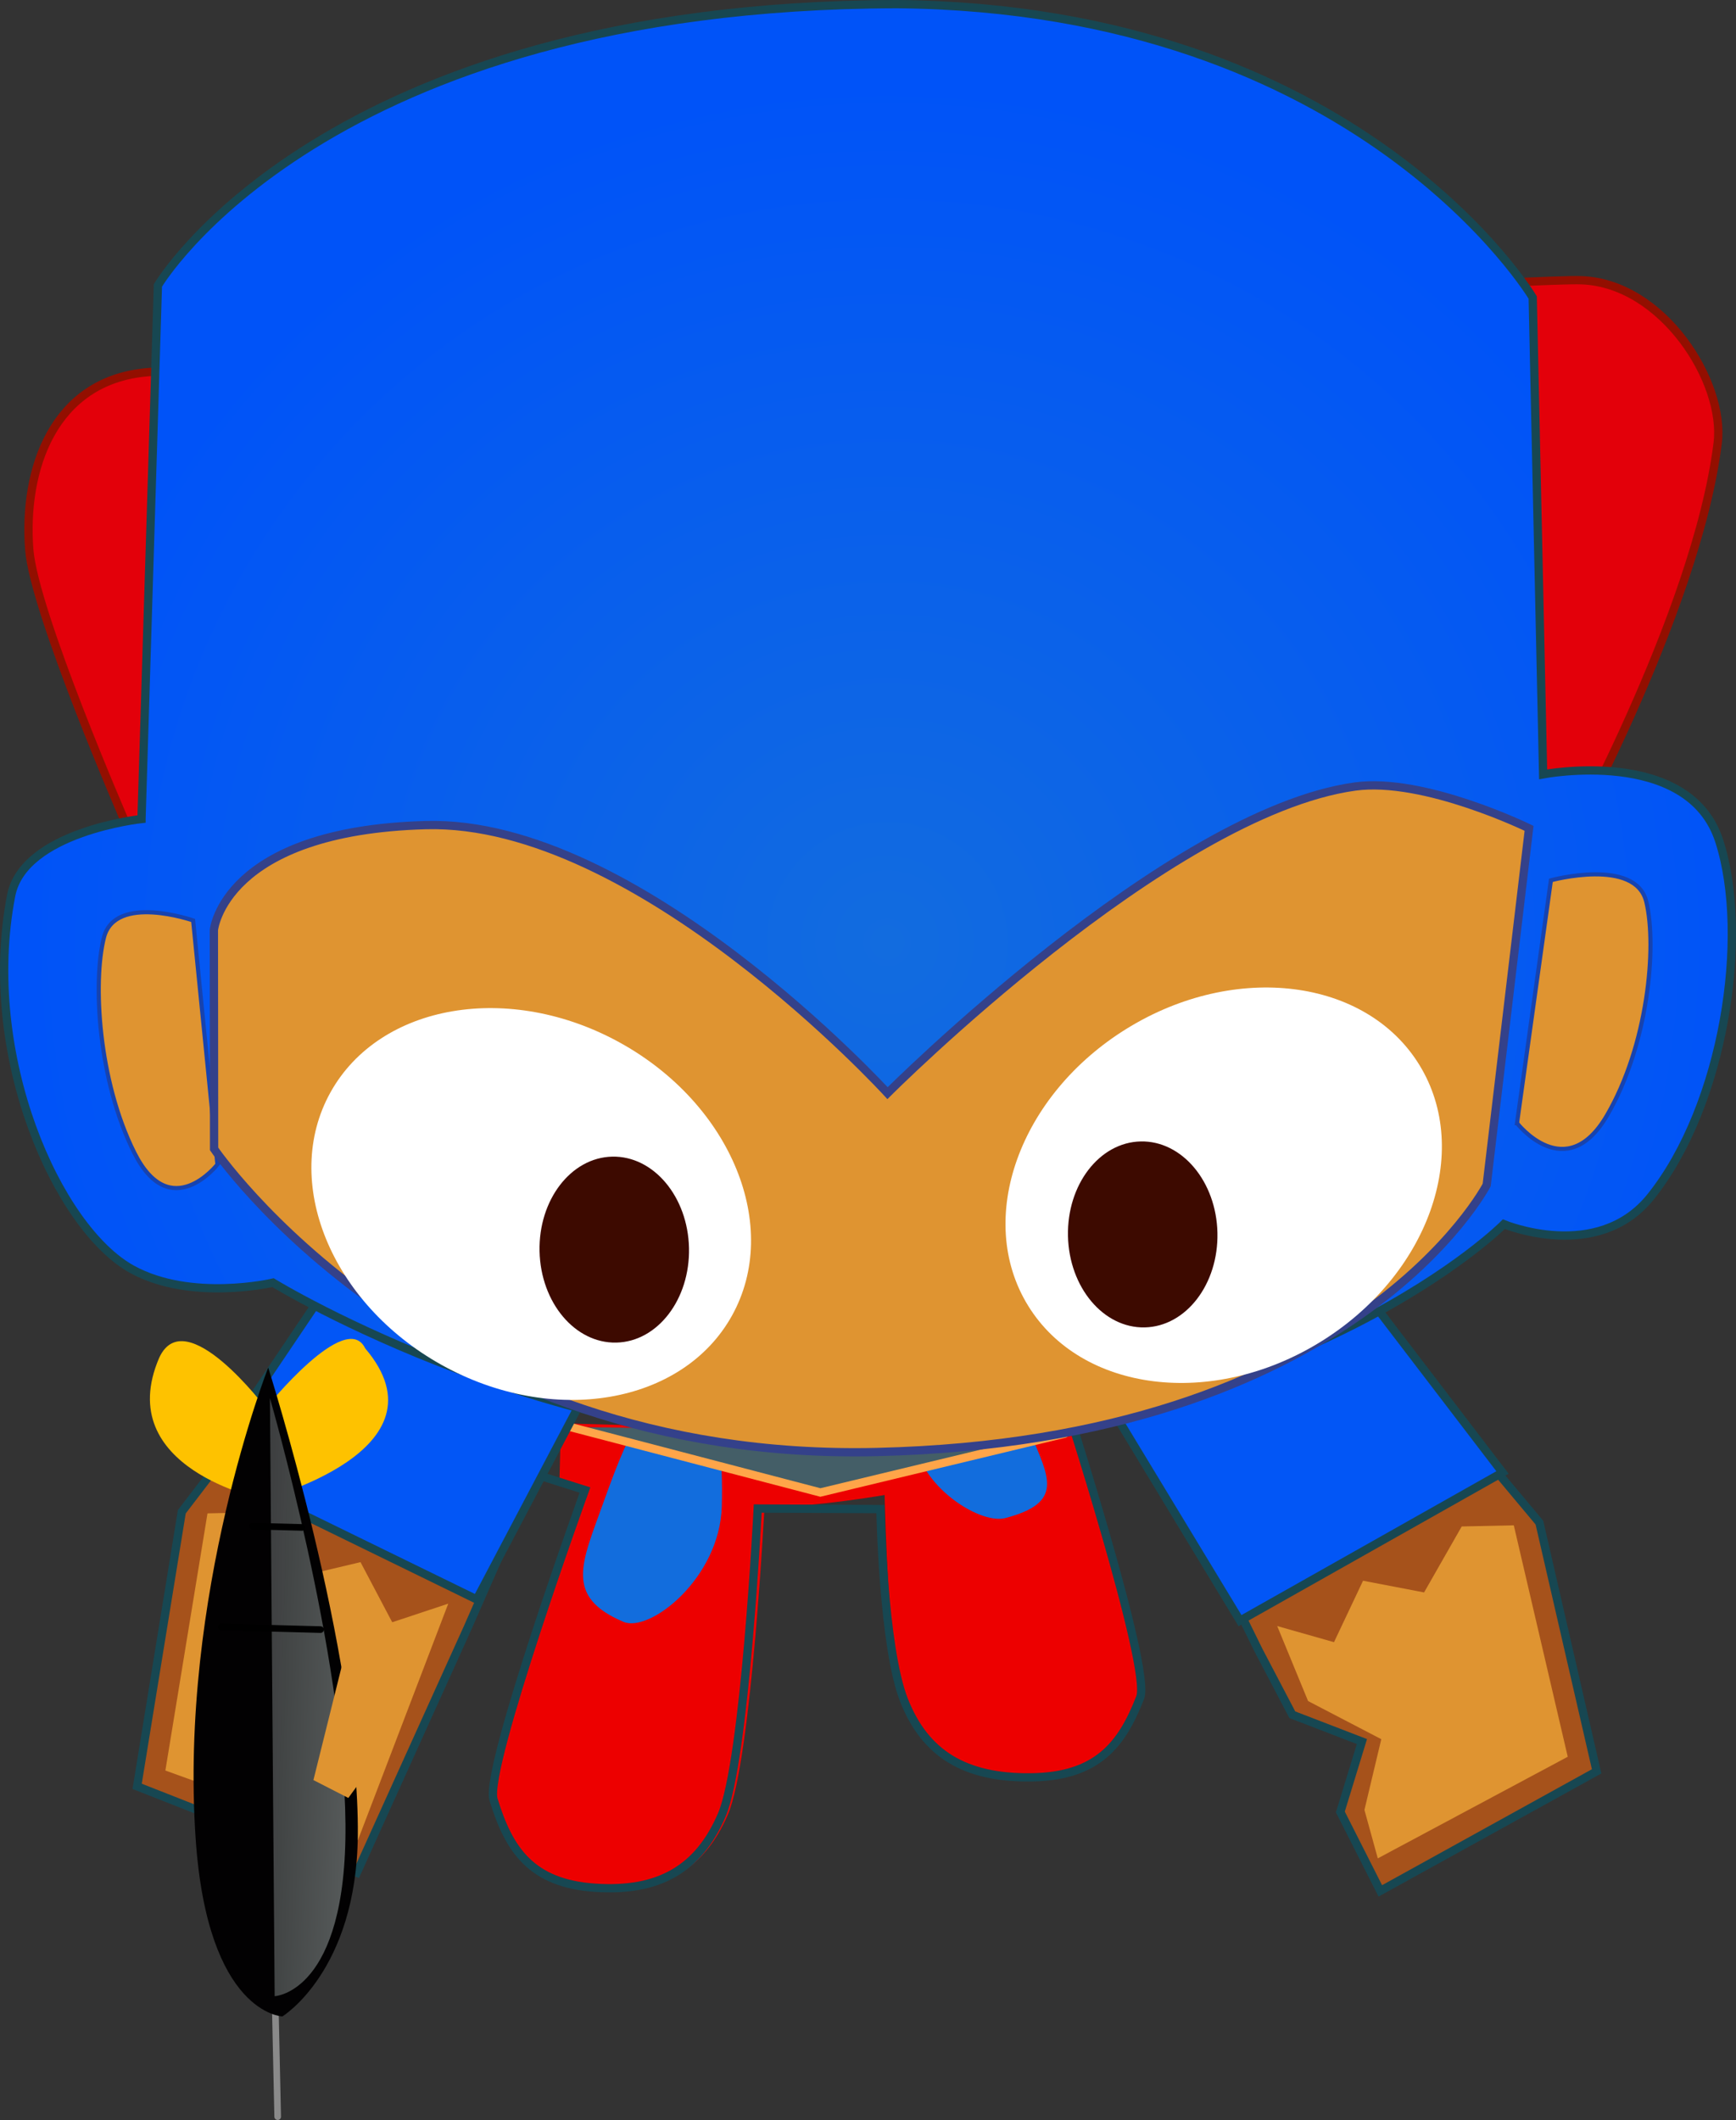 <svg version="1.1" xmlns="http://www.w3.org/2000/svg" xmlns:xlink="http://www.w3.org/1999/xlink" width="104.806" height="127.947" viewBox="0,0,104.806,127.947"><rect x="0" y="0" width="104.806" height="127.947" fill="#333333" stroke="none"/><defs><radialGradient cx="241.165" cy="172.882" r="52.114" gradientUnits="userSpaceOnUse" id="color-1"><stop offset="0" stop-color="#126cdf"/><stop offset="1" stop-color="#0053f8"/></radialGradient><linearGradient x1="208.99" y1="218.612" x2="191.287" y2="218.139" gradientUnits="userSpaceOnUse" id="color-2"><stop offset="0" stop-color="#575b5b"/><stop offset="1" stop-color="#575b5b" stop-opacity="0"/></linearGradient></defs><g transform="translate(-187.597,-116.002)"><g data-paper-data="{&quot;isPaintingLayer&quot;:true}" fill-rule="nonzero" stroke-linejoin="miter" stroke-miterlimit="10" stroke-dasharray="" stroke-dashoffset="0" style="mix-blend-mode: normal"><path d="M221.464,201.903l19.89,0.532l-0.1,3.753c0,0 -4.623,0.815 -7.343,0.742c-3.639,-0.097 -12.547,-1.275 -12.547,-1.275z" fill="#ed0000" stroke="none" stroke-width="0" stroke-linecap="butt"/><path d="M251.741,200.075c0,0 5.378,16.602 4.693,18.371c-1.122,2.897 -2.625,4.779 -6.61,4.824c-3.985,0.044 -6.382,-1.428 -7.653,-4.665c-1.271,-3.237 -1.247,-18.009 -1.247,-18.009" data-paper-data="{&quot;index&quot;:null}" fill="#ed0000" stroke="#174752" stroke-width="0" stroke-linecap="round"/><path d="M245.959,198.26c1.701,0.045 2.168,0.174 3.847,4.237c1.098,2.657 2.072,4.19 -1.526,5.127c-1.595,0.416 -5.596,-2.173 -5.512,-5.315c0.122,-4.55 1.489,-4.094 3.19,-4.049z" data-paper-data="{&quot;index&quot;:null}" fill="#126ddd" stroke="none" stroke-width="0" stroke-linecap="butt"/><path d="M233.771,206.613c0,0 -0.788,15.575 -2.234,18.918c-1.447,3.343 -3.921,4.763 -7.898,4.498c-3.977,-0.266 -5.375,-2.333 -6.335,-5.449c-0.587,-1.903 5.696,-19.111 5.696,-19.111" data-paper-data="{&quot;index&quot;:null}" fill="#ed0000" stroke="#174752" stroke-width="0" stroke-linecap="round"/><path d="M231.173,206.907c-0.116,4.339 -4.345,7.653 -5.938,6.977c-3.594,-1.523 -2.506,-3.574 -1.221,-7.169c1.966,-5.496 2.448,-5.643 4.179,-5.597c1.73,0.046 3.148,-0.494 2.98,5.789z" fill="#126ddd" stroke="none" stroke-width="0" stroke-linecap="butt"/><path d="M251.741,200.075c0,0 5.378,16.602 4.693,18.371c-1.122,2.897 -2.625,4.779 -6.61,4.824c-3.985,0.044 -6.382,-1.428 -7.653,-4.665c-1.271,-3.237 -1.42,-11.526 -1.42,-11.526l-7.409,-0.033c0,0 -0.767,15.221 -2.168,18.489c-1.401,3.267 -3.797,4.656 -7.648,4.397c-3.851,-0.259 -5.203,-2.279 -6.133,-5.324c-0.568,-1.859 5.52,-18.678 5.52,-18.678l-4.915,-1.557" fill="none" stroke="#174752" stroke-width="0.5" stroke-linecap="round"/><path d="M195.147,165.59c0,0 -5.492,-12.639 -5.784,-16.425c-0.369,-4.798 1.423,-10.216 7.146,-10.7c5.288,-0.448 81.632,-5.73 86.564,-5.55c4.932,0.179 8.682,6.152 8.223,9.834c-1.293,10.375 -9.583,25.158 -9.583,25.158" fill="#e3000a" stroke="#930f00" stroke-width="0.5" stroke-linecap="round"/><path d="M221.673,200.926l-5.825,13.276l-6.709,14.824l-13.262,-5.214l2.696,-16.571l9.513,-12.439" data-paper-data="{&quot;index&quot;:null}" fill="#a6521b" stroke="#174752" stroke-width="0.5" stroke-linecap="round"/><path d="M251.867,202.529l-14.742,3.549l-15.104,-3.953" fill="#445e67" stroke="#ffa549" stroke-width="0.5" stroke-linecap="round"/><path d="M223.296,199.405l-6.921,13.127l-16.351,-7.984l8.33,-12.354" data-paper-data="{&quot;index&quot;:null}" fill="#0256f6" stroke="#174752" stroke-width="0.5" stroke-linecap="round"/><path d="M200.124,207.338l3.144,-0.069l2.444,3.878l3.65,-0.866l1.914,3.628l3.383,-1.122l-5.454,14.273l-11.624,-4.202z" data-paper-data="{&quot;index&quot;:null}" fill="#df9431" stroke="#692206" stroke-width="0" stroke-linecap="round"/><path d="M270.487,195.884l10.047,12.012l3.455,15.011l-13.06,7.215l-2.412,-4.764l1.302,-4.249l-4.202,-1.619l-2.038,-3.885l-6.4,-13.009" fill="#a6521b" stroke="#174752" stroke-width="0.5" stroke-linecap="round"/><path d="M269.258,193.034l9.049,11.837l-15.848,8.941l-7.688,-12.693" fill="#0256f6" stroke="#174752" stroke-width="0.5" stroke-linecap="round"/><path d="M196.14,165.43l0.99,-32.199c0,0 9.931,-16.897 44.621,-16.979c27.962,0.259 38.379,17.706 38.379,17.706l0.629,28.777c0,0 8.788,-1.697 10.634,4.026c1.845,5.723 0.28,15.954 -4.143,21.472c-3.21,4.004 -8.861,1.651 -8.861,1.651c0,0 -11.526,11.65 -37.218,13.191c-19.42,1.165 -37.094,-9.662 -37.094,-9.662c0,0 -4.927,1.16 -8.503,-0.802c-4.499,-2.468 -9.176,-12.898 -7.303,-22.562c0.747,-3.856 7.869,-4.618 7.869,-4.618z" fill="url(#color-1)" stroke="#174752" stroke-width="0.5" stroke-linecap="round"/><path d="M279.182,183.788l2.046,-14.658c0,0 5.119,-1.395 5.763,1.307c0.644,2.702 0.105,8.639 -2.381,12.89c-2.487,4.251 -5.427,0.461 -5.427,0.461z" data-paper-data="{&quot;index&quot;:null}" fill="#df9431" stroke="#1743af" stroke-width="0.25" stroke-linecap="round"/><path d="M200.724,186.28c0,0 -2.84,3.645 -5.022,-0.716c-2.182,-4.361 -2.506,-10.311 -1.83,-12.978c0.677,-2.667 5.385,-1.033 5.385,-1.033l1.466,14.727z" data-paper-data="{&quot;index&quot;:null}" fill="#df9431" stroke="#1743af" stroke-width="0.25" stroke-linecap="round"/><path d="M277.352,187.516c0,0 -7.968,15.439 -36.8,16.118c-27.168,0.64 -40.029,-18.292 -40.029,-18.292l-0.014,-13.209c0,0 0.591,-5.999 12.796,-6.334c12.777,-0.351 27.874,16.178 27.874,16.178c0,0 16.913,-16.938 28.217,-18.505c4.179,-0.579 10.513,2.522 10.513,2.522z" fill="#df9431" stroke="#34418a" stroke-width="0.5" stroke-linecap="round"/><path d="M197.212,197.94c1.577,-3.413 6.434,3.043 6.434,3.043c0,0 4.833,-6.012 5.999,-3.604c5.255,6.169 -6.169,9.107 -6.169,9.107c0,0 -9.153,-1.845 -6.265,-8.546z" fill="#fec200" stroke="#8a8a8a" stroke-width="0" stroke-linecap="round"/><path d="M204.183,235.625l0.178,8.123" fill="none" stroke="#8a8a8a" stroke-width="0.4" stroke-linecap="round"/><path d="M209.199,226.763c-0.076,8.201 -4.554,10.936 -4.554,10.936c0,0 -4.515,-0.142 -5.236,-10.722c-1.005,-14.752 4.38,-28.437 4.38,-28.437c0,0 5.511,17.328 5.41,28.223z" fill="#020102" stroke="#602a0d" stroke-width="0" stroke-linecap="round"/><path d="M204.179,236.476l-0.286,-36.093c0,0 4.48,15.524 4.561,25.716c0.081,10.192 -4.275,10.378 -4.275,10.378z" fill="url(#color-2)" stroke="#000000" stroke-width="0" stroke-linecap="round"/><path d="M231.787,195.406c-2.983,5.365 -10.828,6.698 -17.521,2.976c-6.693,-3.722 -9.701,-11.088 -6.718,-16.453c2.983,-5.365 10.828,-6.698 17.521,-2.976c6.693,3.722 9.701,11.088 6.718,16.453z" fill="#ffffff" stroke="#954116" stroke-width="0" stroke-linecap="butt"/><path d="M229.193,191.321c0.068,3.099 -1.897,5.656 -4.388,5.71c-2.491,0.054 -4.566,-2.414 -4.634,-5.513c-0.068,-3.099 1.897,-5.656 4.388,-5.71c2.491,-0.054 4.566,2.414 4.634,5.513z" fill="#3d0a00" stroke="none" stroke-width="0" stroke-linecap="butt"/><path d="M255.653,178.064c6.524,-4.01 14.42,-3.022 17.634,2.208c3.215,5.23 0.532,12.721 -5.993,16.731c-6.524,4.01 -14.42,3.022 -17.634,-2.208c-3.215,-5.23 -0.532,-12.721 5.993,-16.731z" data-paper-data="{&quot;index&quot;:null}" fill="#ffffff" stroke="#954116" stroke-width="0" stroke-linecap="butt"/><path d="M256.462,184.891c2.491,-0.054 4.566,2.414 4.634,5.513c0.068,3.099 -1.897,5.656 -4.389,5.71c-2.491,0.054 -4.566,-2.414 -4.634,-5.513c-0.068,-3.099 1.897,-5.656 4.389,-5.71z" data-paper-data="{&quot;index&quot;:null}" fill="#3d0a00" stroke="none" stroke-width="0" stroke-linecap="butt"/><path d="M282.245,222.027l-11.468,6.132l-0.806,-2.924l1.017,-4.269l-4.419,-2.301l-1.864,-4.527l3.428,0.973l1.754,-3.708l3.685,0.706l2.272,-3.981l3.144,-0.069z" fill="#df9431" stroke="#692206" stroke-width="0" stroke-linecap="round"/><path d="M211.023,221.227l-2.397,3.286l-2.107,-1.079l1.916,-7.703" data-paper-data="{&quot;index&quot;:null}" fill="#df9431" stroke="#c5832b" stroke-width="0" stroke-linecap="round"/><path d="M200.957,214.192l5.99,0.16" fill="none" stroke="#000000" stroke-width="0.4" stroke-linecap="round"/><path d="M205.827,208.186l-2.995,-0.08" fill="none" stroke="#000000" stroke-width="0.4" stroke-linecap="round"/></g></g></svg>